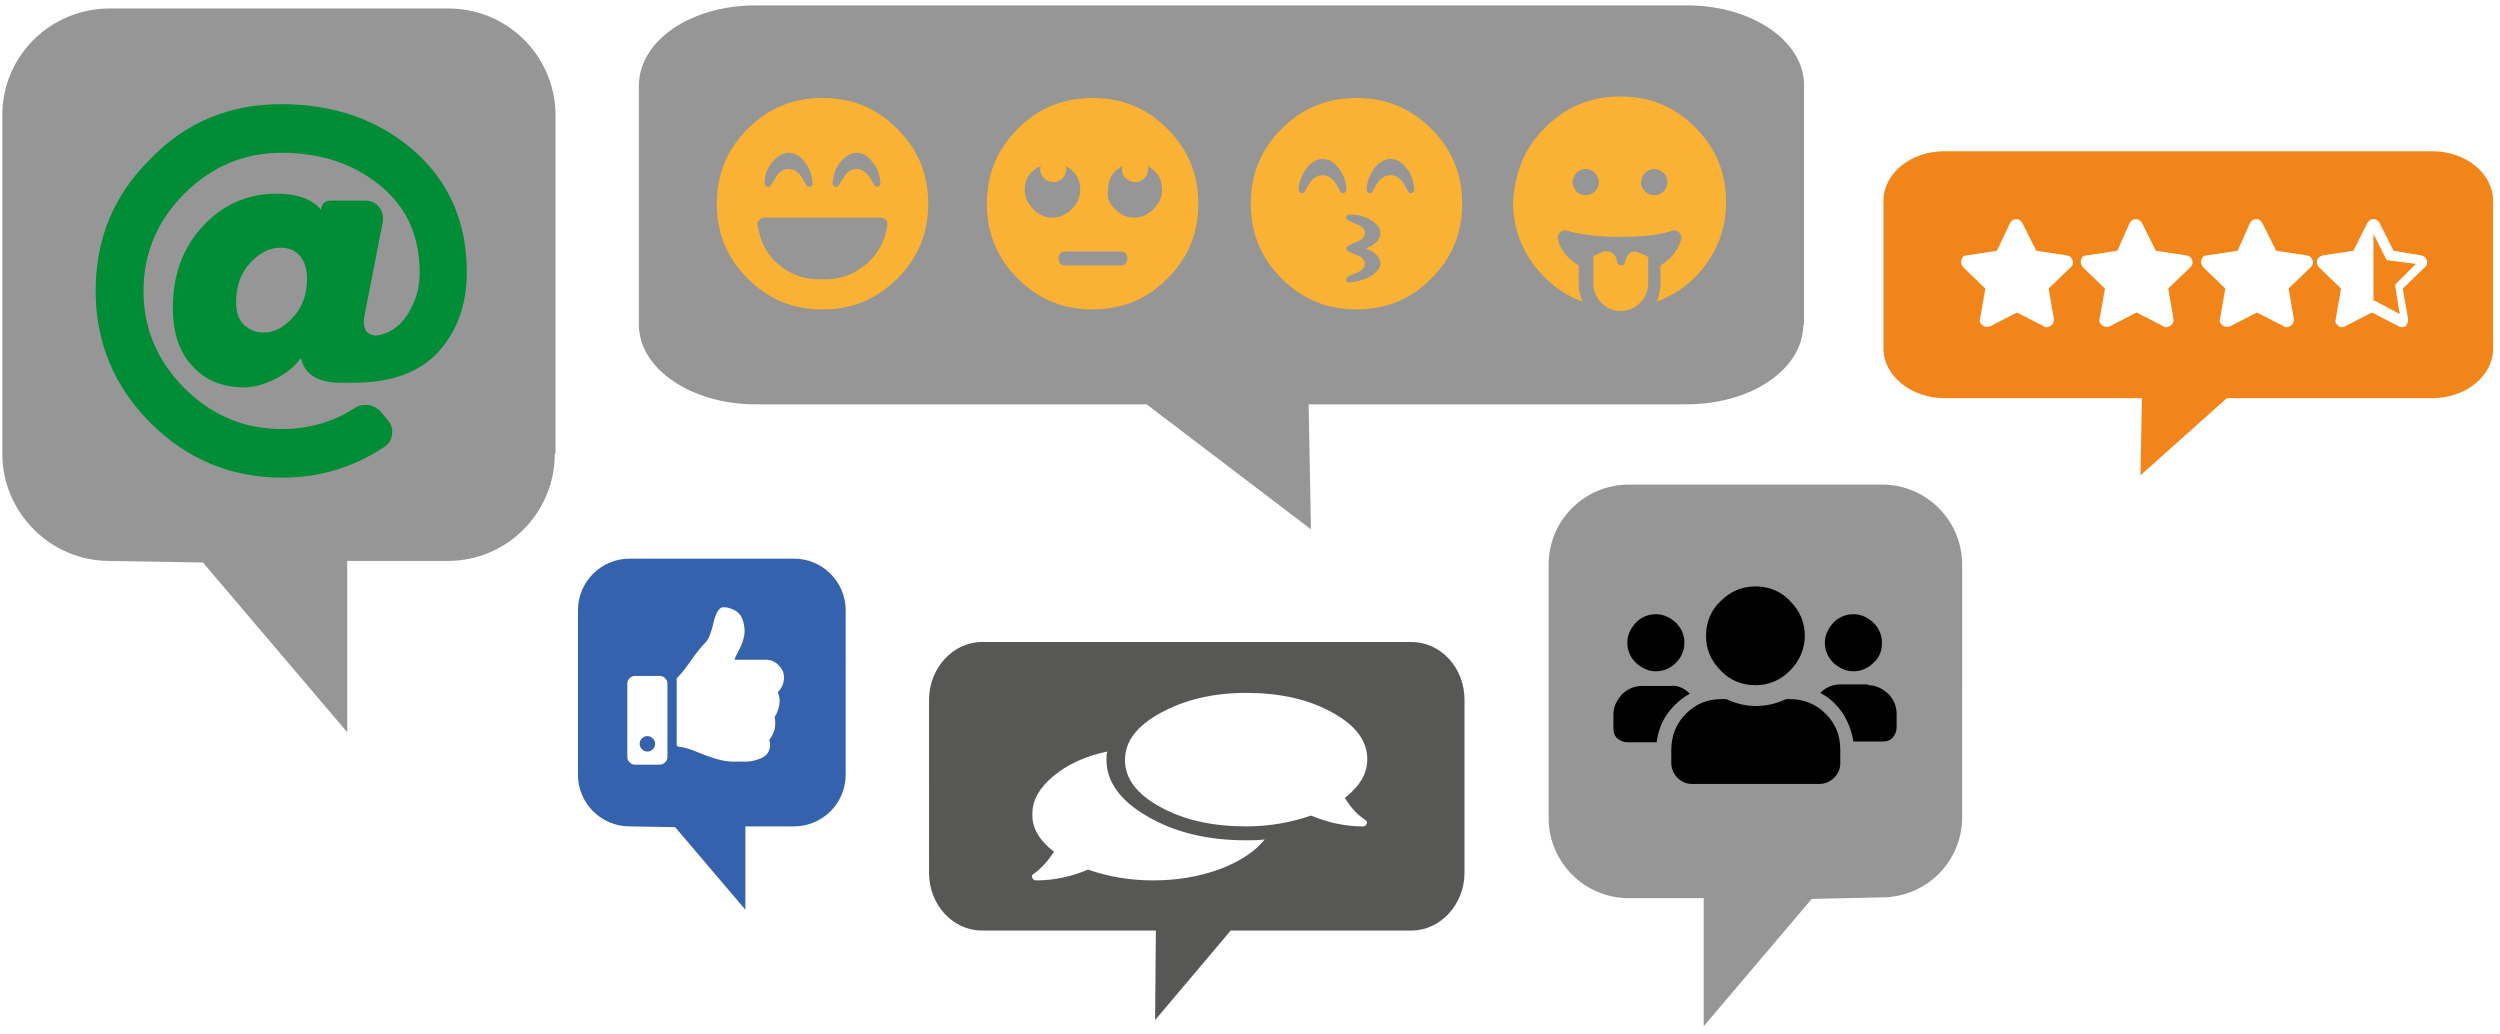 <?xml version="1.0" encoding="UTF-8"?>
<svg xmlns="http://www.w3.org/2000/svg" xmlns:xlink="http://www.w3.org/1999/xlink" xmlns:a="http://ns.adobe.com/AdobeSVGViewerExtensions/3.0/" version="1.1" x="0px" y="0px" width="324px" height="134px" viewBox="-0.3 -0.7 324 134" xml:space="preserve">
<defs>
</defs>
<path fill="#969696" d="M200.4,105.3c0,5.7,4.6,10.4,10.4,10.4h9.7v16.6l14-16.5l9.1-0.2c5.7,0,10.4-4.6,10.4-10.4V72.5  c0-5.7-4.6-10.4-10.4-10.4h-32.8c-5.7,0-10.4,4.6-10.4,10.4V105.3z"></path>
<path d="M218.7,89.2c-1.1,0.6-2.1,1.5-2.9,2.6c-0.8,1.1-1.2,2.3-1.4,3.7h-3.8c-0.5,0-0.9-0.2-1.3-0.5c-0.4-0.4-0.5-0.8-0.5-1.3v-1.8  c0-1,0.4-1.8,1.1-2.6c0.7-0.7,1.6-1.1,2.6-1.1h3.7C217.2,88.1,218,88.5,218.7,89.2z M216.9,85.2c-0.7,0.7-1.6,1.1-2.6,1.1  c-1,0-1.8-0.4-2.6-1.1c-0.7-0.7-1.1-1.6-1.1-2.6c0-1,0.4-1.8,1.1-2.6c0.7-0.7,1.6-1.1,2.6-1.1c1,0,1.8,0.4,2.6,1.1  c0.7,0.7,1.1,1.6,1.1,2.6C218,83.6,217.6,84.5,216.9,85.2z M231.6,89.9c1.8,0,3.4,0.6,4.7,1.9c1.3,1.3,1.9,2.8,1.9,4.7v1.7  c0,0.8-0.3,1.4-0.8,1.9c-0.5,0.5-1.2,0.8-1.9,0.8h-16.5c-0.8,0-1.4-0.3-1.9-0.8c-0.5-0.5-0.8-1.2-0.8-1.9v-1.7  c0-1.8,0.6-3.4,1.9-4.7c1.3-1.3,2.8-1.9,4.7-1.9h0.5c1.3,0.6,2.6,0.9,3.9,0.9s2.6-0.3,3.9-0.9H231.6z M231.7,86.2  c-1.3,1.3-2.8,1.9-4.5,1.9s-3.3-0.6-4.5-1.9c-1.3-1.3-1.9-2.8-1.9-4.5s0.6-3.3,1.9-4.5c1.3-1.3,2.8-1.9,4.5-1.9s3.3,0.6,4.5,1.9  c1.3,1.3,1.9,2.8,1.9,4.5S232.9,85,231.7,86.2z M241.8,88.1c1,0,1.8,0.4,2.6,1.1c0.7,0.7,1.1,1.6,1.1,2.6v1.8c0,0.5-0.2,0.9-0.5,1.3  c-0.4,0.4-0.8,0.5-1.3,0.5h-3.8c-0.2-1.3-0.7-2.6-1.4-3.7c-0.8-1.1-1.7-2-2.9-2.6c0.7-0.7,1.6-1.1,2.6-1.1H241.8z M242.5,85.2  c-0.7,0.7-1.6,1.1-2.6,1.1c-1,0-1.8-0.4-2.6-1.1c-0.7-0.7-1.1-1.6-1.1-2.6c0-1,0.4-1.8,1.1-2.6c0.7-0.7,1.6-1.1,2.6-1.1  c1,0,1.8,0.4,2.6,1.1c0.7,0.7,1.1,1.6,1.1,2.6C243.6,83.6,243.3,84.5,242.5,85.2z"></path>
<path fill="#969696" d="M233.4,41.4c0,5.7-6.7,10.3-15.1,10.3h-49l0.3,16.2l-21.3-16.2H97.6c-8.3,0-15.1-4.6-15.1-10.3v-31  C82.5,4.6,89.2,0,97.6,0h120.8c8.3,0,15.1,4.6,15.1,10.3V41.4z"></path>
<path fill="#3562AC" d="M109.3,99.7c0,3.7-3,6.7-6.7,6.7h-6.3v10.8l-9.1-10.7l-5.9-0.1c-3.7,0-6.7-3-6.7-6.7V78.4  c0-3.7,3-6.7,6.7-6.7h21.3c3.7,0,6.7,3,6.7,6.7V99.7z M82,86.9c-0.3,0-0.5,0.1-0.7,0.3c-0.2,0.2-0.3,0.4-0.3,0.7v9.5  c0,0.3,0.1,0.5,0.3,0.7c0.2,0.2,0.4,0.3,0.7,0.3h3.2c0.3,0,0.5-0.1,0.7-0.3c0.2-0.2,0.3-0.4,0.3-0.7v-9.5c0-0.3-0.1-0.5-0.3-0.7  c-0.2-0.2-0.4-0.3-0.7-0.3H82z M82.6,95.7c0-0.3,0.1-0.5,0.3-0.7c0.2-0.2,0.4-0.3,0.7-0.3c0.3,0,0.5,0.1,0.7,0.3s0.3,0.4,0.3,0.7  c0,0.3-0.1,0.5-0.3,0.7c-0.2,0.2-0.4,0.3-0.7,0.3c-0.3,0-0.5-0.1-0.7-0.3C82.7,96.2,82.6,96,82.6,95.7z M95.9,79.5  c-0.2-0.5-0.5-0.8-0.8-1c-0.3-0.2-0.6-0.3-0.9-0.4c-0.3-0.1-0.6-0.1-0.8-0.1c-0.5,0-1,0.8-1.3,2.3c-0.3,1.2-0.6,1.9-1,2.3  c-0.4,0.4-1,1.1-1.7,2.1c-0.7,1-1.3,1.8-1.8,2.3c-0.1,0.1-0.2,0.2-0.2,0.3v8.4c0,0.1,0,0.2,0.1,0.3c0.1,0.1,0.2,0.1,0.3,0.1  c0.4,0,1.1,0.2,2.1,0.6c1.9,0.8,3.5,1.3,4.7,1.3h0.1c0.8,0,1.4,0,1.8,0c0.4,0,0.9-0.1,1.5-0.3c0.6-0.2,1-0.5,1.2-0.8  c0.3-0.5,0.4-1.1,0.2-1.7c0.3-0.4,0.5-0.8,0.7-1.4c0.1-0.5,0.1-1.1,0-1.6c0.3-0.4,0.5-1,0.6-1.6c0.1-0.6,0-1.1-0.2-1.6h0  c0.5-0.5,0.8-1.1,0.8-1.9c0-0.6-0.2-1.1-0.7-1.6c-0.5-0.5-1-0.7-1.7-0.7h-4c0-0.2,0.3-0.7,0.7-1.5c0.4-0.8,0.6-1.6,0.6-2.2  C96.2,80.6,96.1,80,95.9,79.5z"></path>
<path fill="#F18519" d="M243.8,25.3c0-3.5,3.5-6.4,7.9-6.4h63.2c4.4,0,7.9,2.9,7.9,6.4v19.2c0,3.5-3.5,6.4-7.9,6.4h-26.6l-11.2,10  l0.2-10h-25.6c-4.3,0-7.9-2.9-7.9-6.4V25.3z M258.5,31.8l-3.9,0.6c-0.4,0-0.6,0.2-0.7,0.6c-0.1,0.3,0,0.6,0.2,0.9l2.9,2.8l-0.7,4  c-0.1,0.3,0.1,0.6,0.4,0.8c0.3,0.2,0.6,0.2,0.9,0.1l3.5-1.8l3.5,1.8c0.3,0.2,0.6,0.1,0.9-0.1c0.3-0.2,0.4-0.5,0.4-0.8l-0.7-4  l2.9-2.8c0.3-0.3,0.3-0.6,0.2-0.9c-0.1-0.3-0.3-0.5-0.7-0.6l-4-0.6l-1.8-3.6c-0.2-0.3-0.4-0.5-0.8-0.5s-0.6,0.2-0.8,0.5L258.5,31.8z   M274.1,31.8l-4,0.6c-0.4,0-0.6,0.2-0.7,0.6c-0.1,0.3,0,0.6,0.2,0.9l2.9,2.8l-0.7,4c-0.1,0.3,0.1,0.6,0.4,0.8  c0.3,0.2,0.6,0.2,0.9,0.1l3.5-1.8l3.5,1.8c0.3,0.2,0.6,0.1,0.9-0.1c0.3-0.2,0.4-0.5,0.4-0.8l-0.7-4l2.9-2.8c0.3-0.3,0.3-0.6,0.2-0.9  c-0.1-0.3-0.3-0.5-0.7-0.6l-4-0.6l-1.8-3.6c-0.2-0.3-0.4-0.5-0.8-0.5s-0.6,0.2-0.8,0.5L274.1,31.8z M289.7,31.8l-4,0.6  c-0.4,0-0.6,0.2-0.7,0.6c-0.1,0.3,0,0.6,0.2,0.9l2.9,2.8l-0.7,4c-0.1,0.3,0.1,0.6,0.4,0.8c0.3,0.2,0.6,0.2,0.9,0.1l3.5-1.8l3.5,1.8  c0.3,0.2,0.6,0.1,0.9-0.1c0.3-0.2,0.4-0.5,0.4-0.8l-0.7-4l2.9-2.8c0.3-0.3,0.3-0.6,0.2-0.9s-0.3-0.5-0.7-0.6l-4-0.6l-1.8-3.6  c-0.2-0.3-0.4-0.5-0.8-0.5s-0.6,0.2-0.8,0.5L289.7,31.8z M309.9,31.8l-1.8-3.6c-0.2-0.3-0.4-0.5-0.8-0.5c-0.4,0-0.6,0.2-0.8,0.5  l-1.8,3.6l-4,0.6c-0.3,0.1-0.6,0.3-0.7,0.6c-0.1,0.3,0,0.6,0.2,0.9l2.9,2.8l-0.7,4c-0.1,0.3,0,0.5,0.2,0.7c0.2,0.2,0.4,0.3,0.6,0.3  c0.1,0,0.3,0,0.4-0.1l3.5-1.8l3.5,1.8c0.1,0.1,0.3,0.1,0.4,0.1c0.3,0,0.5-0.1,0.6-0.3s0.2-0.4,0.2-0.7l-0.7-4l2.9-2.8  c0.3-0.3,0.3-0.6,0.2-0.9c-0.1-0.3-0.3-0.5-0.7-0.6L309.9,31.8z M310.1,36.2l0.1,0.7l0.5,3.1l-2.8-1.5l-0.6-0.3v-8.6l1.4,2.8L309,33  l0.7,0.1l3.1,0.4l-2.2,2.2L310.1,36.2z"></path>
<path fill="#969696" d="M71.6,58.1c0,7.7-6.2,13.9-13.9,13.9h-13v22.2L26,72.2L13.9,72C6.2,72,0,65.7,0,58.1V14.2  C0,6.6,6.2,0.4,13.9,0.4h43.9c7.7,0,13.9,6.2,13.9,13.9V58.1z"></path>
<path fill="#575756" d="M120.1,90c0-4.1,3.1-7.5,6.9-7.5h55.6c3.8,0,6.9,3.3,6.9,7.5v22.4c0,4.1-3.1,7.5-6.9,7.5h-23.4l-9.8,11.6  l0.1-11.6h-22.5c-3.8,0-6.9-3.3-6.9-7.5V90z M150.1,91.7c-3.1,1.7-4.6,3.7-4.6,6.1c0,2.4,1.5,4.4,4.6,6.1c3.1,1.7,6.8,2.5,11.1,2.5  c3,0,5.8-0.5,8.4-1.4c2.2,0.9,4.4,1.4,6.7,1.4c0.3,0,0.4-0.1,0.5-0.3c0.1-0.2,0.1-0.3-0.1-0.5c-1.1-0.7-2-1.7-2.7-2.9  c1.9-1.5,2.9-3.1,2.9-5c0-2.4-1.5-4.4-4.6-6.1c-3.1-1.7-6.8-2.5-11.1-2.5C156.9,89.1,153.2,90,150.1,91.7z M136.3,109.7  c-0.8,1.2-1.7,2.2-2.7,2.9c-0.2,0.1-0.2,0.3-0.1,0.5c0.1,0.2,0.3,0.3,0.5,0.3c2.3,0,4.6-0.5,6.7-1.4c2.6,0.9,5.4,1.4,8.4,1.4  c3.2,0,6.1-0.5,8.8-1.5c2.6-1,4.5-2.3,5.7-3.8c-0.9,0.1-1.7,0.1-2.4,0.1c-5,0-9.2-1-12.8-3.1c-3.5-2-5.3-4.5-5.3-7.3  c0-0.4,0-0.8,0.1-1.1c-2.9,0.6-5.2,1.7-7,3.2c-1.8,1.5-2.7,3.1-2.7,4.8C133.4,106.6,134.4,108.2,136.3,109.7z"></path>
<path fill="#008D36" d="M36.1,12.8c6.9,0,12.6,2,17.2,6c4.6,4,6.9,9.3,6.9,15.8c0,4.1-1.2,7.5-3.6,10.2c-2.4,2.7-6.1,4.1-11,4.1  c-1,0-1.7,0-2.2,0c-0.5,0-1.2-0.1-1.9-0.3c-0.7-0.2-1.3-0.5-1.8-1c-0.5-0.5-0.8-1.1-1-1.9c-0.8,1.1-1.9,2-3.3,2.7  c-1.4,0.7-2.7,1.1-4,1.1c-2.9,0-5.1-0.9-6.8-2.8c-1.7-1.8-2.5-4.4-2.5-7.5c0-4.3,1.3-7.8,3.9-10.6c2.6-2.8,5.8-4.2,9.5-4.2  c2.7,0,4.7,0.7,5.8,2.1c0.1-0.8,0.5-1.2,1.3-1.2H47c0.8,0,1.4,0.3,1.8,0.8c0.5,0.6,0.6,1.2,0.5,2L47,39.9c-0.2,0.8-0.2,1.5,0,2  c0.2,0.5,0.6,0.8,1.4,0.9c1.7-0.2,3-1.1,4.1-2.7c1-1.6,1.6-3.4,1.6-5.4c0-4.8-1.7-8.6-5.2-11.4c-3.4-2.8-7.7-4.2-12.7-4.2  c-4.9,0-9.1,1.8-12.6,5.3c-3.5,3.5-5.3,7.7-5.3,12.6c0,4.9,1.8,9.1,5.3,12.6c3.5,3.5,7.7,5.3,12.6,5.3c3.5,0,6.7-0.9,9.6-2.8  c0.5-0.3,1.1-0.4,1.7-0.3c0.6,0.1,1.1,0.4,1.5,0.8l1,1.2c0.5,0.6,0.6,1.2,0.5,1.9c-0.1,0.7-0.5,1.2-1.1,1.6c-4,2.6-8.3,3.9-13.1,3.9  c-6.7,0-12.4-2.4-17.1-7.1c-4.7-4.7-7.1-10.4-7.1-17.1s2.3-12.4,7.1-17.1C23.7,15.2,29.4,12.8,36.1,12.8z M33.9,42.4  c1.4,0,2.6-0.7,3.8-2c1.2-1.3,1.8-3,1.8-5c0-1.2-0.3-2.2-0.9-2.9s-1.4-1.1-2.5-1.1c-1.5,0-2.8,0.7-4,2c-1.2,1.3-1.8,3-1.8,5.1  c0,1.2,0.3,2.2,1,2.9C32.1,42.1,32.9,42.4,33.9,42.4z"></path>
<path fill="#F9B233" d="M96.6,16c2.7-2.7,5.9-4,9.7-4s7,1.3,9.7,4c2.7,2.7,4,5.9,4,9.7s-1.3,7-4,9.7c-2.7,2.7-5.9,4-9.7,4  s-7-1.3-9.7-4c-2.7-2.7-4-5.9-4-9.7S93.9,18.7,96.6,16z M114.7,28.5c0-0.3,0-0.5-0.2-0.7c-0.2-0.2-0.4-0.3-0.7-0.3h-15  c-0.3,0-0.5,0.1-0.7,0.3s-0.3,0.4-0.2,0.7c0.3,2,1.1,3.7,2.6,5s3.3,2,5.3,2h0.9c2,0,3.8-0.7,5.3-2S114.4,30.5,114.7,28.5z M98.8,23  c0,0.3,0.1,0.4,0.3,0.5c0.2,0.1,0.4,0,0.5-0.2l0.6-0.9c0.4-0.8,1-1.2,1.7-1.2s1.3,0.4,1.8,1.2l0.5,0.9c0.1,0.2,0.3,0.2,0.5,0.2  c0.2-0.1,0.3-0.2,0.3-0.5c-0.1-1.1-0.4-2-1.1-2.8c-0.6-0.8-1.3-1.1-2-1.1s-1.4,0.4-2,1.1C99.2,20.9,98.8,21.9,98.8,23z M107.6,23  c0,0.3,0.1,0.4,0.3,0.5c0.2,0.1,0.4,0,0.5-0.2l0.6-0.9c0.4-0.8,1-1.2,1.7-1.2s1.3,0.4,1.8,1.2l0.5,0.9c0.1,0.2,0.3,0.2,0.5,0.2  c0.2-0.1,0.3-0.2,0.3-0.5c-0.1-1.1-0.4-2-1.1-2.8c-0.6-0.8-1.3-1.1-2-1.1s-1.4,0.4-2,1.1C108.1,20.9,107.7,21.9,107.6,23z"></path>
<path fill="#F9B233" d="M165.8,16c2.7-2.7,5.9-4,9.7-4s7,1.3,9.7,4c2.7,2.7,4,5.9,4,9.7s-1.3,7-4,9.7c-2.7,2.7-5.9,4-9.7,4  s-7-1.3-9.7-4c-2.7-2.7-4-5.9-4-9.7S163.1,18.7,165.8,16z M173.4,24.1c0.1,0.2,0.3,0.3,0.5,0.2c0.2-0.1,0.3-0.2,0.3-0.5  c-0.1-1.1-0.4-2-1.1-2.8c-0.6-0.8-1.3-1.1-2-1.1c-0.7,0-1.4,0.4-2,1.1c-0.6,0.8-1,1.7-1.1,2.8c0,0.3,0.1,0.4,0.3,0.5  c0.2,0.1,0.4,0,0.5-0.2l0.5-0.9c0.5-0.8,1.1-1.2,1.8-1.2c0.7,0,1.3,0.4,1.8,1.2L173.4,24.1z M178.6,33.5c0-0.8-0.6-1.5-1.9-2  c1.3-0.5,1.9-1.2,1.9-2c0-0.6-0.4-1.1-1.1-1.6c-0.8-0.5-1.7-0.8-2.9-0.8c-0.2,0-0.4,0.1-0.4,0.3c-0.1,0.2,0,0.4,0.3,0.5l0.9,0.4  c0.8,0.3,1.2,0.7,1.2,1.2c0,0.5-0.4,0.9-1.2,1.2l-0.9,0.4c-0.2,0.1-0.3,0.2-0.3,0.4s0.1,0.3,0.3,0.4l0.9,0.4  c0.8,0.3,1.2,0.7,1.2,1.2s-0.4,0.9-1.2,1.2l-0.9,0.4c-0.2,0.1-0.3,0.2-0.3,0.5c0.1,0.3,0.2,0.4,0.4,0.3c1.1-0.1,2.1-0.4,2.9-0.9  C178.2,34.5,178.6,34,178.6,33.5z M182.2,24.1c0.1,0.2,0.3,0.3,0.5,0.2c0.2-0.1,0.3-0.2,0.3-0.5c-0.1-1.1-0.4-2-1.1-2.8  c-0.6-0.8-1.3-1.1-2-1.1c-0.7,0-1.4,0.4-2,1.1c-0.6,0.8-1,1.7-1.1,2.8c0,0.3,0.1,0.4,0.3,0.5c0.2,0.1,0.4,0,0.5-0.2l0.5-0.9  c0.5-0.8,1.1-1.2,1.8-1.2c0.7,0,1.3,0.4,1.8,1.2L182.2,24.1z"></path>
<path fill="#F9B233" d="M200,15.8c2.7-2.7,5.9-4,9.7-4s7,1.3,9.7,4c2.7,2.7,4,5.9,4,9.7c0,2.9-0.8,5.5-2.5,7.9c-1.6,2.3-3.8,4-6.5,5  c0.3-0.7,0.5-1.5,0.5-2.2v-2.5c1.6-1,2.4-2.2,2.7-3.5c0-0.3-0.1-0.6-0.3-0.8s-0.5-0.3-0.9-0.2c-1.7,0.6-4,0.8-6.8,0.8  s-5.1-0.3-6.8-0.8c-0.3-0.1-0.6-0.1-0.9,0.2s-0.3,0.5-0.3,0.8c0.2,1.3,1.1,2.5,2.7,3.5v2.5c0,0.7,0.2,1.5,0.5,2.2  c-2.7-1-4.8-2.7-6.5-5c-1.6-2.3-2.5-4.9-2.5-7.9C196,21.7,197.3,18.4,200,15.8z M204,24.1c0.4,0.4,0.8,0.5,1.2,0.5  c0.5,0,0.9-0.2,1.2-0.5c0.4-0.4,0.5-0.8,0.5-1.2c0-0.5-0.2-0.9-0.5-1.2c-0.4-0.4-0.8-0.5-1.2-0.5c-0.5,0-0.9,0.2-1.2,0.5  s-0.5,0.8-0.5,1.2C203.5,23.3,203.7,23.7,204,24.1z M212.2,32.1c0.1,0,0.5,0.2,1.1,0.5v3.5c0,1-0.4,1.8-1.1,2.5  c-0.7,0.7-1.6,1-2.5,1c-1,0-1.8-0.4-2.5-1.1c-0.7-0.7-1-1.6-1-2.5v-3.5c0.7-0.3,1-0.5,1.1-0.5c0.4-0.2,0.8-0.2,1.2,0  s0.6,0.5,0.7,0.9l0.1,0.4c0.1,0.3,0.2,0.4,0.5,0.4s0.4-0.1,0.5-0.4l0.1-0.4c0.1-0.4,0.4-0.7,0.7-0.9S211.8,31.9,212.2,32.1z   M212.9,24.1c0.4,0.4,0.8,0.5,1.2,0.5c0.5,0,0.9-0.2,1.2-0.5c0.4-0.4,0.5-0.8,0.5-1.2c0-0.5-0.2-0.9-0.5-1.2s-0.8-0.5-1.2-0.5  c-0.5,0-0.9,0.2-1.2,0.5c-0.4,0.4-0.5,0.8-0.5,1.2C212.3,23.3,212.5,23.7,212.9,24.1z"></path>
<path fill="#F9B233" d="M131.6,16c2.7-2.7,5.9-4,9.7-4c3.8,0,7,1.3,9.7,4c2.7,2.7,4,5.9,4,9.7s-1.3,7-4,9.7c-2.7,2.7-5.9,4-9.7,4  c-3.8,0-7-1.3-9.7-4c-2.7-2.7-4-5.9-4-9.7S128.9,18.7,131.6,16z M132.5,23.9c0,1,0.4,1.8,1.1,2.5c0.7,0.7,1.5,1.1,2.5,1.1  c1,0,1.8-0.4,2.5-1.1c0.7-0.7,1.1-1.5,1.1-2.5c0-1.4-0.6-2.4-1.9-3.1c0.1,0.2,0.1,0.4,0.1,0.4c0,0.5-0.2,0.9-0.5,1.2  c-0.4,0.4-0.8,0.5-1.2,0.5s-0.9-0.2-1.2-0.5c-0.4-0.4-0.5-0.8-0.5-1.2c0-0.1,0-0.2,0.1-0.4C133.1,21.5,132.5,22.5,132.5,23.9z   M144.9,33.7c0.6,0,0.9-0.3,0.9-0.9s-0.3-0.9-0.9-0.9h-7.1c-0.6,0-0.9,0.3-0.9,0.9s0.3,0.9,0.9,0.9H144.9z M144.2,26.4  c0.7,0.7,1.5,1.1,2.5,1.1s1.8-0.4,2.5-1.1c0.7-0.7,1.1-1.5,1.1-2.5c0-1.4-0.6-2.4-1.9-3.1c0.1,0.2,0.1,0.4,0.1,0.4  c0,0.5-0.2,0.9-0.5,1.2c-0.4,0.4-0.8,0.5-1.2,0.5s-0.9-0.2-1.2-0.5c-0.4-0.4-0.5-0.8-0.5-1.2c0-0.1,0-0.2,0.1-0.4  c-1.3,0.7-1.9,1.7-1.9,3.1C143.1,24.9,143.5,25.7,144.2,26.4z"></path>
</svg>
